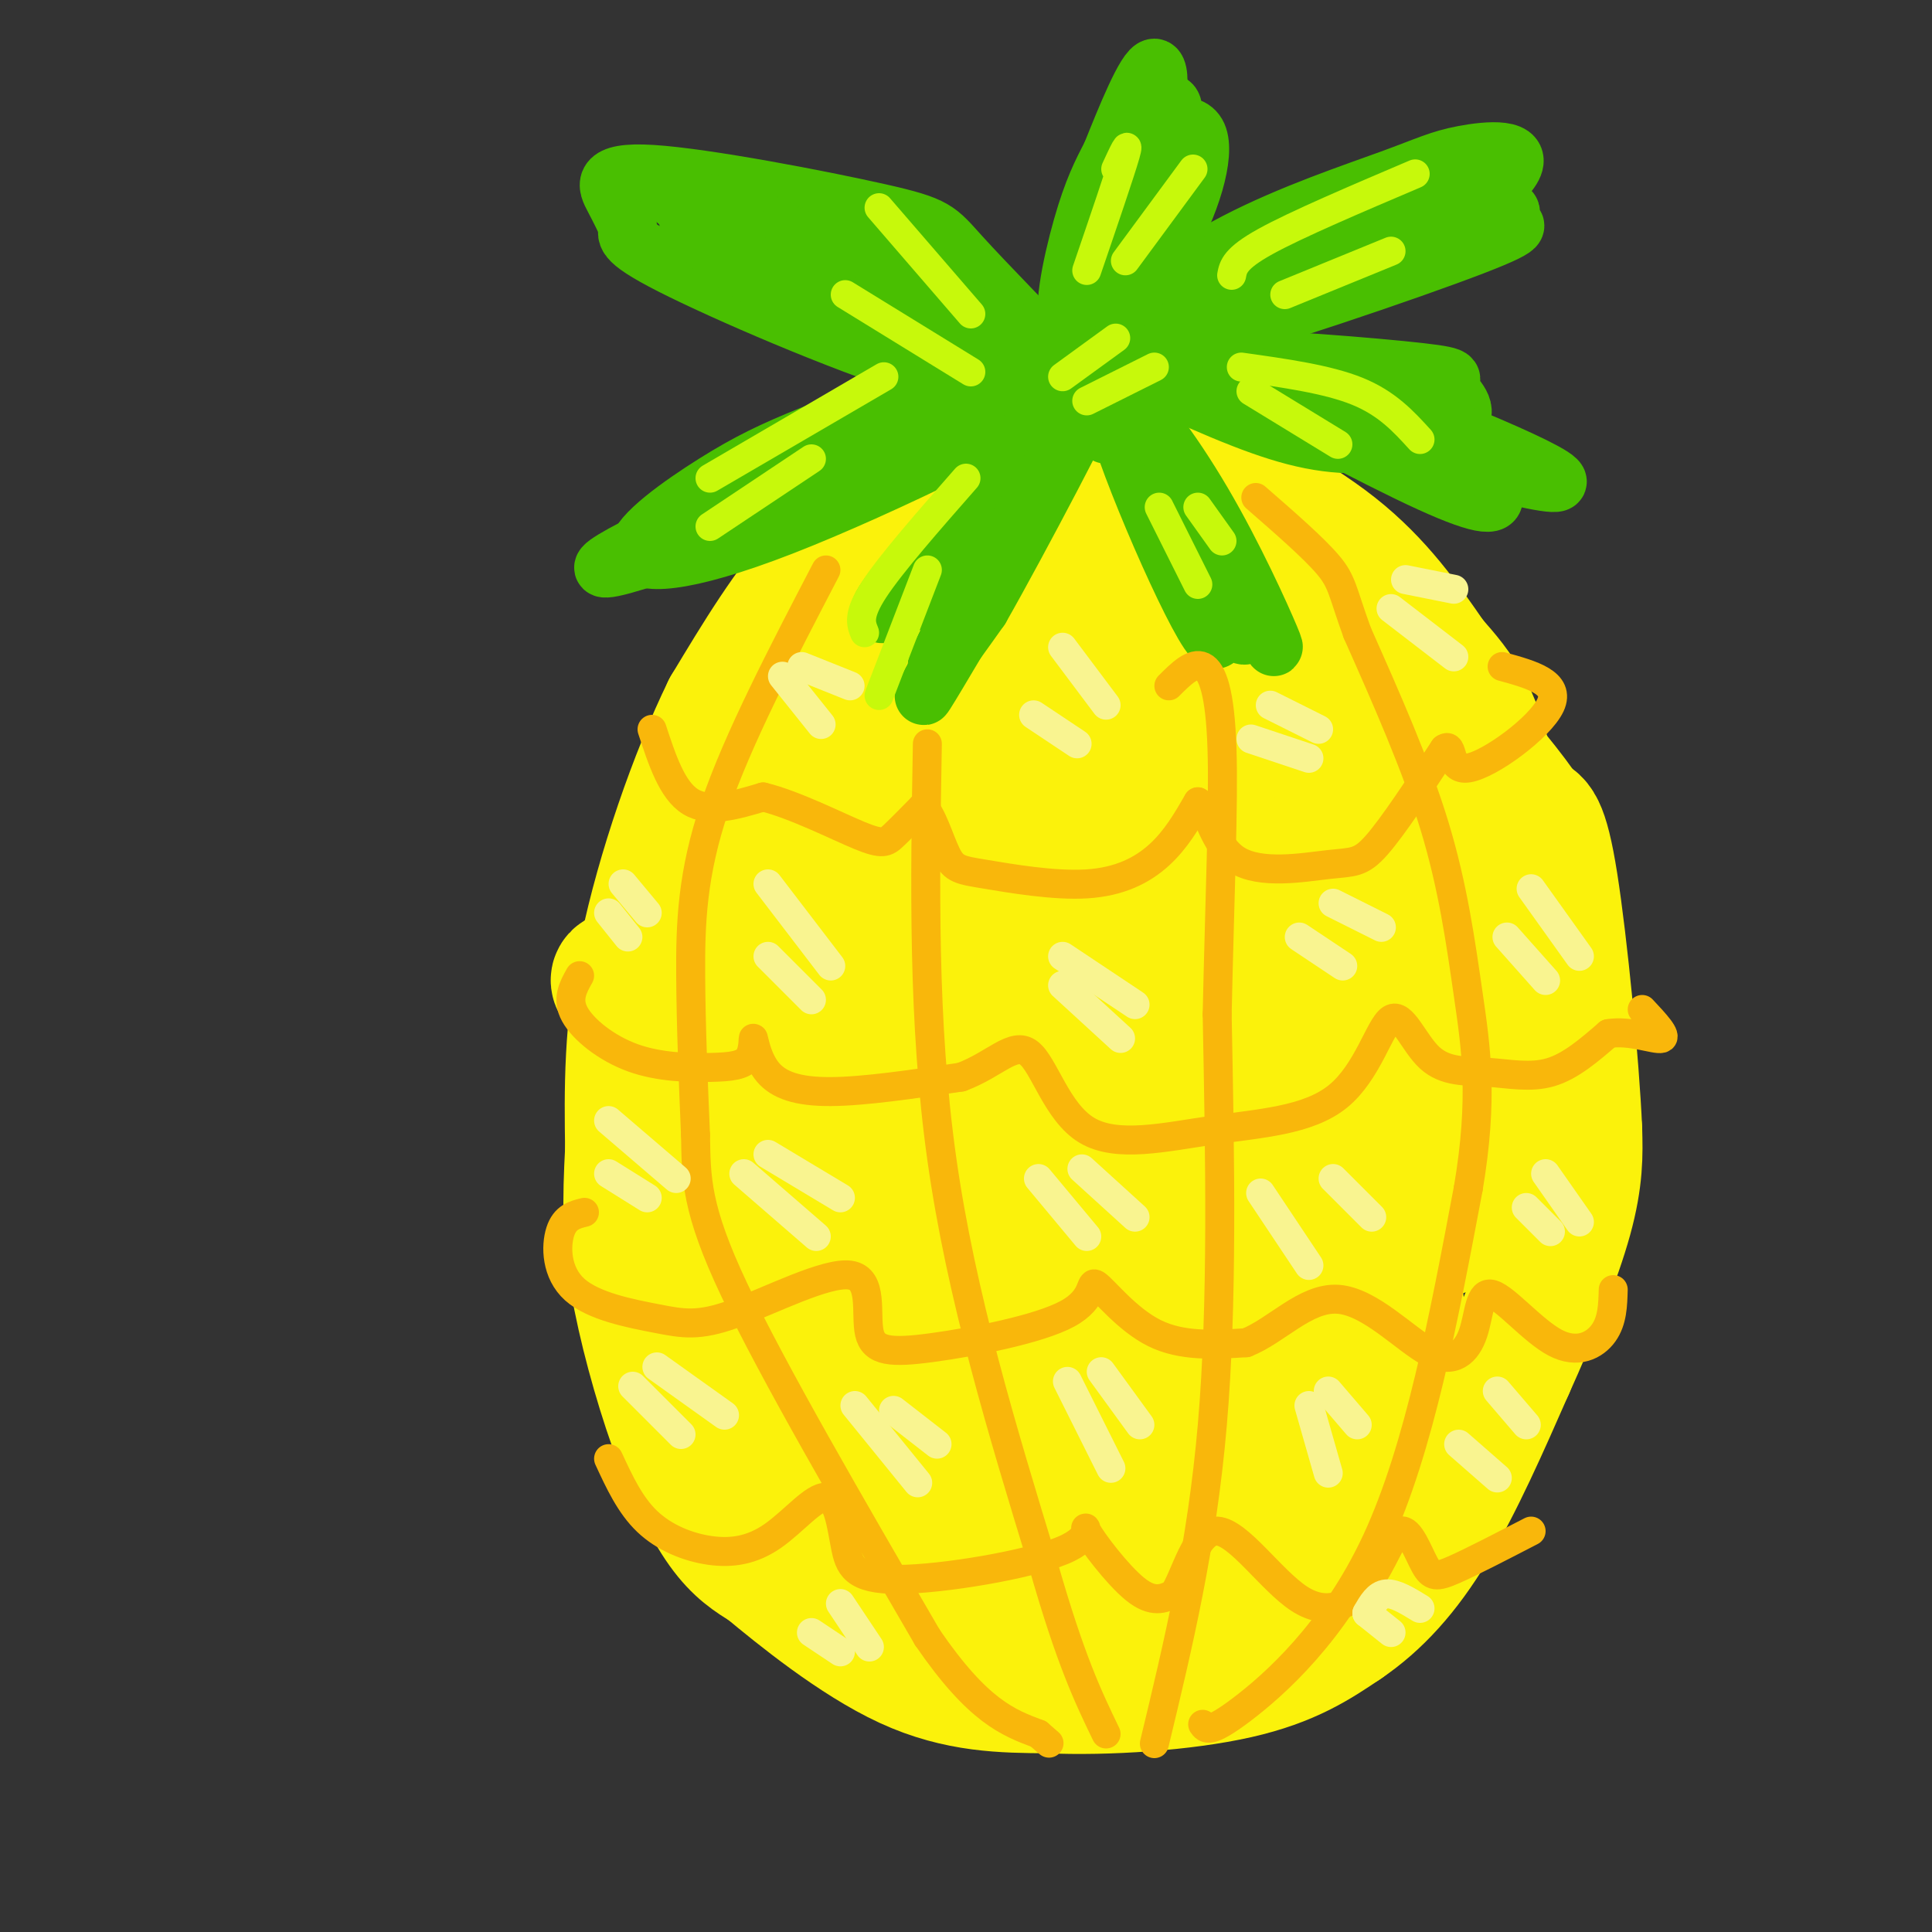 <svg viewBox='0 0 400 400' version='1.1' xmlns='http://www.w3.org/2000/svg' xmlns:xlink='http://www.w3.org/1999/xlink'><rect x="0" y="0" width="400" height="400" fill="#333333" stroke="none"/><g fill='none' stroke='rgb(251,242,11)' stroke-width='28' stroke-linecap='round' stroke-linejoin='round'><path d='M154,165c5.689,-16.089 11.378,-32.178 16,-42c4.622,-9.822 8.178,-13.378 14,-17c5.822,-3.622 13.911,-7.311 22,-11'/><path d='M206,95c7.710,-2.199 15.984,-2.198 22,-2c6.016,0.198 9.774,0.592 18,4c8.226,3.408 20.922,9.831 30,17c9.078,7.169 14.539,15.085 20,23'/><path d='M296,137c5.689,6.467 9.911,11.133 13,29c3.089,17.867 5.044,48.933 7,80'/><path d='M194,101c-7.917,4.667 -15.833,9.333 -23,17c-7.167,7.667 -13.583,18.333 -20,29'/><path d='M151,147c-6.756,13.800 -13.644,33.800 -17,50c-3.356,16.200 -3.178,28.600 -3,41'/><path d='M131,238c-0.592,10.949 -0.571,17.821 1,27c1.571,9.179 4.692,20.663 8,30c3.308,9.337 6.802,16.525 10,21c3.198,4.475 6.099,6.238 9,8'/><path d='M159,324c6.556,5.467 18.444,15.133 29,20c10.556,4.867 19.778,4.933 29,5'/><path d='M217,349c12.200,0.556 28.200,-0.556 39,-3c10.800,-2.444 16.400,-6.222 22,-10'/><path d='M278,336c6.711,-4.533 12.489,-10.867 18,-20c5.511,-9.133 10.756,-21.067 16,-33'/><path d='M312,283c5.067,-11.222 9.733,-22.778 12,-31c2.267,-8.222 2.133,-13.111 2,-18'/><path d='M326,234c-0.578,-13.556 -3.022,-38.444 -5,-51c-1.978,-12.556 -3.489,-12.778 -5,-13'/><path d='M316,170c-3.500,-5.500 -9.750,-12.750 -16,-20'/><path d='M219,146c-4.926,2.458 -9.852,4.916 -14,7c-4.148,2.084 -7.518,3.793 -9,0c-1.482,-3.793 -1.074,-13.089 2,-20c3.074,-6.911 8.816,-11.437 18,-14c9.184,-2.563 21.812,-3.161 28,-3c6.188,0.161 5.937,1.083 5,5c-0.937,3.917 -2.560,10.828 -5,16c-2.440,5.172 -5.699,8.604 -13,13c-7.301,4.396 -18.646,9.756 -24,12c-5.354,2.244 -4.719,1.371 -6,-1c-1.281,-2.371 -4.478,-6.241 -7,-10c-2.522,-3.759 -4.369,-7.408 -5,-11c-0.631,-3.592 -0.047,-7.127 1,-10c1.047,-2.873 2.556,-5.083 8,-8c5.444,-2.917 14.824,-6.540 25,-7c10.176,-0.460 21.149,2.244 26,5c4.851,2.756 3.579,5.564 3,9c-0.579,3.436 -0.464,7.498 -4,13c-3.536,5.502 -10.721,12.443 -18,17c-7.279,4.557 -14.651,6.731 -23,4c-8.349,-2.731 -17.674,-10.365 -27,-18'/><path d='M180,145c-4.714,-3.251 -3.000,-2.377 -1,-4c2.000,-1.623 4.285,-5.742 8,-9c3.715,-3.258 8.861,-5.655 19,-7c10.139,-1.345 25.273,-1.640 34,-1c8.727,0.640 11.047,2.214 13,5c1.953,2.786 3.540,6.785 4,11c0.460,4.215 -0.205,8.647 -2,13c-1.795,4.353 -4.720,8.627 -10,14c-5.280,5.373 -12.916,11.846 -18,15c-5.084,3.154 -7.617,2.989 -10,3c-2.383,0.011 -4.616,0.196 -9,-3c-4.384,-3.196 -10.920,-9.775 -13,-16c-2.080,-6.225 0.295,-12.096 2,-16c1.705,-3.904 2.741,-5.841 13,-8c10.259,-2.159 29.741,-4.541 42,-3c12.259,1.541 17.295,7.003 20,12c2.705,4.997 3.079,9.527 3,14c-0.079,4.473 -0.611,8.889 -6,16c-5.389,7.111 -15.634,16.916 -22,22c-6.366,5.084 -8.853,5.446 -14,2c-5.147,-3.446 -12.956,-10.699 -17,-16c-4.044,-5.301 -4.324,-8.651 -5,-12c-0.676,-3.349 -1.747,-6.696 2,-10c3.747,-3.304 12.314,-6.566 20,-8c7.686,-1.434 14.492,-1.040 21,0c6.508,1.040 12.716,2.726 17,7c4.284,4.274 6.642,11.137 9,18'/><path d='M280,184c1.388,5.570 0.357,10.496 -1,15c-1.357,4.504 -3.042,8.586 -6,12c-2.958,3.414 -7.190,6.160 -10,7c-2.810,0.840 -4.200,-0.225 -9,-4c-4.800,-3.775 -13.012,-10.260 -17,-21c-3.988,-10.740 -3.754,-25.734 -5,-34c-1.246,-8.266 -3.973,-9.803 6,-9c9.973,0.803 32.645,3.946 42,6c9.355,2.054 5.391,3.019 5,6c-0.391,2.981 2.789,7.977 4,15c1.211,7.023 0.452,16.073 0,29c-0.452,12.927 -0.599,29.731 -6,29c-5.401,-0.731 -16.057,-18.996 -22,-30c-5.943,-11.004 -7.172,-14.746 -8,-22c-0.828,-7.254 -1.255,-18.018 0,-22c1.255,-3.982 4.192,-1.181 8,1c3.808,2.181 8.487,3.741 14,11c5.513,7.259 11.861,20.217 16,34c4.139,13.783 6.070,28.392 8,43'/><path d='M299,250c0.961,7.328 -0.635,4.149 -6,0c-5.365,-4.149 -14.497,-9.269 -21,-15c-6.503,-5.731 -10.376,-12.072 -14,-18c-3.624,-5.928 -7.000,-11.441 -9,-21c-2.000,-9.559 -2.625,-23.163 -1,-33c1.625,-9.837 5.498,-15.908 9,-19c3.502,-3.092 6.632,-3.207 17,15c10.368,18.207 27.975,54.736 27,56c-0.975,1.264 -20.532,-32.737 -30,-53c-9.468,-20.263 -8.848,-26.790 -8,-29c0.848,-2.210 1.924,-0.105 3,2'/><path d='M266,135c2.648,1.191 7.767,3.168 13,12c5.233,8.832 10.579,24.518 12,32c1.421,7.482 -1.084,6.761 -5,5c-3.916,-1.761 -9.241,-4.561 -11,-7c-1.759,-2.439 0.050,-4.518 2,-2c1.950,2.518 4.041,9.634 6,12c1.959,2.366 3.786,-0.017 3,15c-0.786,15.017 -4.185,47.435 -8,51c-3.815,3.565 -8.047,-21.721 -9,-34c-0.953,-12.279 1.373,-11.549 3,-12c1.627,-0.451 2.553,-2.083 4,0c1.447,2.083 3.413,7.881 4,13c0.587,5.119 -0.207,9.560 -1,14'/><path d='M279,234c-3.855,11.160 -12.994,32.060 -16,37c-3.006,4.940 0.119,-6.079 3,-13c2.881,-6.921 5.517,-9.745 11,-16c5.483,-6.255 13.813,-15.942 18,-16c4.187,-0.058 4.231,9.514 -2,25c-6.231,15.486 -18.736,36.885 -25,46c-6.264,9.115 -6.286,5.944 -7,3c-0.714,-2.944 -2.118,-5.663 -2,-10c0.118,-4.337 1.759,-10.292 4,-15c2.241,-4.708 5.083,-8.168 9,-12c3.917,-3.832 8.910,-8.037 12,-7c3.090,1.037 4.276,7.314 5,13c0.724,5.686 0.985,10.781 0,16c-0.985,5.219 -3.217,10.561 -5,15c-1.783,4.439 -3.117,7.973 -6,12c-2.883,4.027 -7.315,8.546 -12,9c-4.685,0.454 -9.624,-3.156 -12,-7c-2.376,-3.844 -2.188,-7.922 -2,-12'/><path d='M252,302c0.910,-5.795 4.186,-14.282 11,-20c6.814,-5.718 17.166,-8.668 22,-9c4.834,-0.332 4.151,1.952 5,6c0.849,4.048 3.232,9.859 1,17c-2.232,7.141 -9.078,15.613 -16,21c-6.922,5.387 -13.919,7.689 -20,9c-6.081,1.311 -11.246,1.630 -16,-2c-4.754,-3.630 -9.097,-11.208 -11,-16c-1.903,-4.792 -1.364,-6.797 3,-13c4.364,-6.203 12.554,-16.605 19,-22c6.446,-5.395 11.146,-5.785 15,-6c3.854,-0.215 6.860,-0.256 9,1c2.140,1.256 3.412,3.809 2,11c-1.412,7.191 -5.509,19.021 -11,27c-5.491,7.979 -12.377,12.106 -16,15c-3.623,2.894 -3.985,4.555 -9,3c-5.015,-1.555 -14.683,-6.327 -19,-10c-4.317,-3.673 -3.282,-6.247 -4,-9c-0.718,-2.753 -3.189,-5.686 1,-12c4.189,-6.314 15.037,-16.010 21,-21c5.963,-4.990 7.042,-5.276 9,-3c1.958,2.276 4.796,7.113 6,12c1.204,4.887 0.772,9.825 -1,14c-1.772,4.175 -4.886,7.588 -8,11'/><path d='M245,306c-2.653,3.273 -5.287,5.957 -9,8c-3.713,2.043 -8.506,3.446 -15,3c-6.494,-0.446 -14.687,-2.742 -21,-7c-6.313,-4.258 -10.744,-10.479 -13,-15c-2.256,-4.521 -2.336,-7.341 4,-10c6.336,-2.659 19.090,-5.155 26,-6c6.910,-0.845 7.977,-0.038 10,4c2.023,4.038 5.001,11.307 6,16c0.999,4.693 0.020,6.810 -1,10c-1.020,3.190 -2.082,7.453 -8,9c-5.918,1.547 -16.691,0.380 -26,-4c-9.309,-4.380 -17.152,-11.972 -22,-16c-4.848,-4.028 -6.700,-4.492 2,-6c8.700,-1.508 27.954,-4.059 38,-4c10.046,0.059 10.886,2.727 13,7c2.114,4.273 5.503,10.150 7,15c1.497,4.850 1.102,8.671 -4,11c-5.102,2.329 -14.912,3.165 -23,2c-8.088,-1.165 -14.454,-4.333 -21,-9c-6.546,-4.667 -13.273,-10.834 -20,-17'/><path d='M168,297c-4.309,-4.089 -5.081,-5.810 0,-8c5.081,-2.190 16.014,-4.848 25,-6c8.986,-1.152 16.025,-0.800 21,1c4.975,1.800 7.887,5.046 10,8c2.113,2.954 3.428,5.615 4,10c0.572,4.385 0.401,10.494 -3,14c-3.401,3.506 -10.033,4.408 -14,5c-3.967,0.592 -5.268,0.874 -14,-4c-8.732,-4.874 -24.894,-14.905 -33,-21c-8.106,-6.095 -8.154,-8.253 -9,-10c-0.846,-1.747 -2.490,-3.082 1,-7c3.490,-3.918 12.112,-10.419 19,-14c6.888,-3.581 12.040,-4.240 16,-4c3.960,0.240 6.728,1.380 9,3c2.272,1.620 4.047,3.719 3,9c-1.047,5.281 -4.916,13.744 -8,18c-3.084,4.256 -5.381,4.305 -11,1c-5.619,-3.305 -14.558,-9.963 -20,-14c-5.442,-4.037 -7.385,-5.454 -9,-10c-1.615,-4.546 -2.902,-12.221 -4,-17c-1.098,-4.779 -2.006,-6.662 3,-10c5.006,-3.338 15.925,-8.129 22,-11c6.075,-2.871 7.307,-3.820 9,-2c1.693,1.820 3.846,6.410 6,11'/><path d='M191,239c0.766,6.191 -0.320,16.168 -2,22c-1.680,5.832 -3.954,7.518 -8,5c-4.046,-2.518 -9.863,-9.239 -14,-19c-4.137,-9.761 -6.593,-22.563 -6,-33c0.593,-10.437 4.235,-18.508 7,-23c2.765,-4.492 4.652,-5.405 7,-6c2.348,-0.595 5.157,-0.871 8,0c2.843,0.871 5.719,2.889 8,8c2.281,5.111 3.966,13.315 4,19c0.034,5.685 -1.583,8.851 -4,14c-2.417,5.149 -5.634,12.280 -10,14c-4.366,1.720 -9.880,-1.972 -15,-10c-5.120,-8.028 -9.848,-20.392 -12,-28c-2.152,-7.608 -1.730,-10.462 0,-16c1.730,-5.538 4.769,-13.762 12,-19c7.231,-5.238 18.654,-7.489 25,-8c6.346,-0.511 7.615,0.718 9,6c1.385,5.282 2.885,14.617 3,21c0.115,6.383 -1.155,9.814 -6,17c-4.845,7.186 -13.266,18.127 -17,23c-3.734,4.873 -2.781,3.678 -4,2c-1.219,-1.678 -4.609,-3.839 -8,-6'/><path d='M168,222c-2.767,-7.182 -5.683,-22.137 -6,-32c-0.317,-9.863 1.965,-14.632 5,-20c3.035,-5.368 6.822,-11.333 11,-16c4.178,-4.667 8.745,-8.035 16,-8c7.255,0.035 17.197,3.473 23,8c5.803,4.527 7.466,10.142 9,15c1.534,4.858 2.940,8.959 1,18c-1.940,9.041 -7.225,23.022 -11,31c-3.775,7.978 -6.041,9.954 -9,14c-2.959,4.046 -6.611,10.161 -11,7c-4.389,-3.161 -9.514,-15.600 -12,-25c-2.486,-9.400 -2.332,-15.763 -1,-21c1.332,-5.237 3.842,-9.348 8,-13c4.158,-3.652 9.965,-6.843 16,-9c6.035,-2.157 12.296,-3.278 20,-1c7.704,2.278 16.849,7.955 21,13c4.151,5.045 3.309,9.457 2,15c-1.309,5.543 -3.084,12.215 -6,18c-2.916,5.785 -6.972,10.682 -12,16c-5.028,5.318 -11.030,11.057 -17,11c-5.970,-0.057 -11.910,-5.909 -15,-10c-3.090,-4.091 -3.329,-6.422 -4,-9c-0.671,-2.578 -1.774,-5.404 1,-10c2.774,-4.596 9.424,-10.964 16,-15c6.576,-4.036 13.078,-5.740 20,-7c6.922,-1.260 14.263,-2.074 19,-1c4.737,1.074 6.868,4.037 9,7'/><path d='M261,198c2.771,2.117 5.197,3.911 1,12c-4.197,8.089 -15.018,22.475 -24,30c-8.982,7.525 -16.125,8.190 -21,7c-4.875,-1.190 -7.482,-4.235 -8,-7c-0.518,-2.765 1.053,-5.248 5,-9c3.947,-3.752 10.271,-8.772 17,-13c6.729,-4.228 13.863,-7.665 21,-9c7.137,-1.335 14.278,-0.568 18,1c3.722,1.568 4.025,3.936 0,12c-4.025,8.064 -12.380,21.823 -20,30c-7.620,8.177 -14.506,10.771 -18,13c-3.494,2.229 -3.595,4.093 -7,1c-3.405,-3.093 -10.115,-11.143 -14,-16c-3.885,-4.857 -4.946,-6.522 -4,-11c0.946,-4.478 3.899,-11.770 7,-16c3.101,-4.230 6.350,-5.398 17,-8c10.650,-2.602 28.702,-6.638 37,-5c8.298,1.638 6.843,8.949 5,15c-1.843,6.051 -4.075,10.843 -8,16c-3.925,5.157 -9.543,10.680 -14,15c-4.457,4.320 -7.751,7.436 -16,10c-8.249,2.564 -21.452,4.575 -31,3c-9.548,-1.575 -15.442,-6.736 -20,-11c-4.558,-4.264 -7.779,-7.632 -11,-11'/><path d='M173,247c-3.150,-3.013 -5.523,-5.045 -6,-11c-0.477,-5.955 0.944,-15.833 5,-22c4.056,-6.167 10.749,-8.622 20,-10c9.251,-1.378 21.060,-1.677 26,-1c4.940,0.677 3.013,2.330 2,6c-1.013,3.670 -1.110,9.356 -7,13c-5.890,3.644 -17.572,5.246 -25,6c-7.428,0.754 -10.603,0.661 -21,-4c-10.397,-4.661 -28.015,-13.890 -35,-18c-6.985,-4.110 -3.336,-3.101 0,-5c3.336,-1.899 6.360,-6.706 15,-9c8.640,-2.294 22.898,-2.074 29,-1c6.102,1.074 4.049,3.001 2,9c-2.049,5.999 -4.093,16.069 -6,21c-1.907,4.931 -3.676,4.724 -8,3c-4.324,-1.724 -11.203,-4.964 -15,-8c-3.797,-3.036 -4.514,-5.867 -3,-8c1.514,-2.133 5.257,-3.566 9,-5'/></g>
<g fill='none' stroke='rgb(73,191,1)' stroke-width='12' stroke-linecap='round' stroke-linejoin='round'><path d='M224,79c-9.997,-10.242 -19.994,-20.485 -25,-26c-5.006,-5.515 -5.022,-6.303 -17,-9c-11.978,-2.697 -35.917,-7.303 -47,-8c-11.083,-0.697 -9.309,2.515 -8,5c1.309,2.485 2.155,4.242 3,6'/><path d='M130,47c-0.125,1.555 -1.937,2.443 9,8c10.937,5.557 34.624,15.785 51,21c16.376,5.215 25.441,5.419 30,5c4.559,-0.419 4.612,-1.459 -5,-5c-9.612,-3.541 -28.889,-9.583 -40,-15c-11.111,-5.417 -14.055,-10.208 -17,-15'/><path d='M158,46c13.159,5.499 54.556,26.747 59,29c4.444,2.253 -28.067,-14.489 -47,-22c-18.933,-7.511 -24.290,-5.791 -22,-5c2.290,0.791 12.226,0.655 24,4c11.774,3.345 25.387,10.173 39,17'/><path d='M211,69c-7.578,-3.267 -46.022,-19.933 -62,-26c-15.978,-6.067 -9.489,-1.533 -3,3'/><path d='M153,47c-6.178,-1.511 -12.356,-3.022 -10,0c2.356,3.022 13.244,10.578 20,14c6.756,3.422 9.378,2.711 12,2'/><path d='M207,81c-3.000,-0.823 -5.999,-1.646 -13,0c-7.001,1.646 -18.002,5.760 -26,9c-7.998,3.240 -12.991,5.606 -20,10c-7.009,4.394 -16.033,10.817 -16,14c0.033,3.183 9.124,3.126 30,-5c20.876,-8.126 53.536,-24.322 55,-27c1.464,-2.678 -28.268,8.161 -58,19'/><path d='M159,101c-20.758,8.349 -43.652,19.722 -30,16c13.652,-3.722 63.852,-22.539 82,-30c18.148,-7.461 4.246,-3.567 -3,-2c-7.246,1.567 -7.835,0.806 -22,7c-14.165,6.194 -41.904,19.341 -48,22c-6.096,2.659 9.452,-5.171 25,-13'/><path d='M214,88c4.331,-4.671 8.661,-9.342 3,-3c-5.661,6.342 -21.314,23.697 -29,33c-7.686,9.303 -7.405,10.554 -2,8c5.405,-2.554 15.933,-8.911 25,-20c9.067,-11.089 16.672,-26.909 12,-20c-4.672,6.909 -21.621,36.545 -27,47c-5.379,10.455 0.810,1.727 7,-7'/><path d='M203,126c7.881,-13.786 24.083,-44.750 22,-42c-2.083,2.750 -22.452,39.214 -30,53c-7.548,13.786 -2.274,4.893 3,-4'/><path d='M229,90c4.310,-0.866 8.619,-1.731 14,10c5.381,11.731 11.832,36.059 8,32c-3.832,-4.059 -17.948,-36.507 -20,-46c-2.052,-9.493 7.961,3.967 15,16c7.039,12.033 11.103,22.638 12,27c0.897,4.362 -1.374,2.482 -4,0c-2.626,-2.482 -5.607,-5.566 -9,-13c-3.393,-7.434 -7.196,-19.217 -11,-31'/><path d='M234,85c0.833,-2.202 8.417,7.792 15,19c6.583,11.208 12.167,23.631 14,28c1.833,4.369 -0.083,0.685 -2,-3'/><path d='M235,77c1.488,-1.561 2.976,-3.122 15,-3c12.024,0.122 34.583,1.926 44,3c9.417,1.074 5.693,1.417 6,3c0.307,1.583 4.647,4.408 2,7c-2.647,2.592 -12.280,4.953 -21,5c-8.720,0.047 -16.525,-2.221 -28,-7c-11.475,-4.779 -26.619,-12.071 -20,-12c6.619,0.071 35.001,7.503 52,14c16.999,6.497 22.615,12.057 24,15c1.385,2.943 -1.461,3.269 -13,-2c-11.539,-5.269 -31.769,-16.135 -52,-27'/><path d='M244,73c-5.152,-4.349 7.970,-1.722 30,6c22.030,7.722 52.970,20.541 48,21c-4.970,0.459 -45.848,-11.440 -63,-17c-17.152,-5.560 -10.576,-4.780 -4,-4'/><path d='M235,72c-0.248,-1.283 -0.496,-2.567 2,-5c2.496,-2.433 7.736,-6.016 16,-10c8.264,-3.984 19.550,-8.370 31,-11c11.450,-2.630 23.062,-3.505 27,-3c3.938,0.505 0.202,2.388 1,3c0.798,0.612 6.129,-0.048 -7,5c-13.129,5.048 -44.719,15.802 -61,20c-16.281,4.198 -17.253,1.839 -13,-3c4.253,-4.839 13.731,-12.160 25,-18c11.269,-5.840 24.328,-10.200 32,-13c7.672,-2.800 9.957,-4.042 15,-5c5.043,-0.958 12.844,-1.634 10,3c-2.844,4.634 -16.334,14.576 -25,20c-8.666,5.424 -12.508,6.330 -21,9c-8.492,2.670 -21.632,7.103 -28,9c-6.368,1.897 -5.962,1.256 -6,0c-0.038,-1.256 -0.519,-3.128 -1,-5'/><path d='M232,68c-0.167,-0.833 -0.083,-0.417 0,0'/><path d='M227,69c-1.189,-5.002 -2.377,-10.003 -1,-17c1.377,-6.997 5.320,-15.989 7,-20c1.680,-4.011 1.098,-3.040 4,-4c2.902,-0.960 9.289,-3.850 11,0c1.711,3.850 -1.255,14.439 -7,24c-5.745,9.561 -14.270,18.095 -18,20c-3.730,1.905 -2.664,-2.819 -2,-8c0.664,-5.181 0.927,-10.818 4,-18c3.073,-7.182 8.956,-15.907 12,-20c3.044,-4.093 3.250,-3.553 4,-4c0.750,-0.447 2.043,-1.882 2,2c-0.043,3.882 -1.424,13.082 -6,23c-4.576,9.918 -12.347,20.555 -15,20c-2.653,-0.555 -0.186,-12.301 2,-20c2.186,-7.699 4.093,-11.349 6,-15'/><path d='M230,32c2.922,-7.293 7.226,-18.027 9,-18c1.774,0.027 1.016,10.815 -4,24c-5.016,13.185 -14.290,28.767 -18,34c-3.710,5.233 -1.855,0.116 0,-5'/></g>
<g fill='none' stroke='rgb(199,249,11)' stroke-width='6' stroke-linecap='round' stroke-linejoin='round'><path d='M200,99c-7.750,8.833 -15.500,17.667 -19,23c-3.500,5.333 -2.750,7.167 -2,9'/><path d='M192,118c0.000,0.000 -10.000,26.000 -10,26'/><path d='M183,78c0.000,0.000 -36.000,21.000 -36,21'/><path d='M168,95c0.000,0.000 -21.000,14.000 -21,14'/><path d='M175,61c0.000,0.000 26.000,16.000 26,16'/><path d='M182,43c0.000,0.000 19.000,22.000 19,22'/><path d='M231,35c1.500,-3.250 3.000,-6.500 2,-3c-1.000,3.500 -4.500,13.750 -8,24'/><path d='M247,35c0.000,0.000 -14.000,19.000 -14,19'/><path d='M255,57c0.333,-1.750 0.667,-3.500 7,-7c6.333,-3.500 18.667,-8.750 31,-14'/><path d='M266,61c0.000,0.000 22.000,-9.000 22,-9'/><path d='M257,76c8.917,1.250 17.833,2.500 24,5c6.167,2.500 9.583,6.250 13,10'/><path d='M259,81c0.000,0.000 18.000,11.000 18,11'/><path d='M240,105c0.000,0.000 8.000,16.000 8,16'/><path d='M248,105c0.000,0.000 5.000,7.000 5,7'/><path d='M220,78c0.000,0.000 11.000,-8.000 11,-8'/><path d='M225,83c0.000,0.000 14.000,-7.000 14,-7'/></g>
<g fill='none' stroke='rgb(249,183,11)' stroke-width='6' stroke-linecap='round' stroke-linejoin='round'><path d='M171,118c-9.133,17.533 -18.267,35.067 -23,49c-4.733,13.933 -5.067,24.267 -5,35c0.067,10.733 0.533,21.867 1,33'/><path d='M144,235c0.156,9.044 0.044,15.156 8,32c7.956,16.844 23.978,44.422 40,72'/><path d='M192,339c10.500,15.333 16.750,17.667 23,20'/><path d='M215,359c3.833,3.333 1.917,1.667 0,0'/><path d='M249,357c0.689,1.000 1.378,2.000 8,-3c6.622,-5.000 19.178,-16.000 28,-35c8.822,-19.000 13.911,-46.000 19,-73'/><path d='M304,246c3.167,-18.738 1.583,-29.083 0,-40c-1.583,-10.917 -3.167,-22.405 -7,-35c-3.833,-12.595 -9.917,-26.298 -16,-40'/><path d='M281,131c-3.156,-8.711 -3.044,-10.489 -6,-14c-2.956,-3.511 -8.978,-8.756 -15,-14'/><path d='M192,154c-0.500,28.833 -1.000,57.667 3,86c4.000,28.333 12.500,56.167 21,84'/><path d='M216,324c5.667,19.833 9.333,27.417 13,35'/><path d='M239,361c4.917,-20.417 9.833,-40.833 12,-66c2.167,-25.167 1.583,-55.083 1,-85'/><path d='M252,210c0.536,-24.536 1.375,-43.375 1,-55c-0.375,-11.625 -1.964,-16.036 -4,-17c-2.036,-0.964 -4.518,1.518 -7,4'/><path d='M135,151c2.083,6.333 4.167,12.667 8,15c3.833,2.333 9.417,0.667 15,-1'/><path d='M158,165c6.500,1.583 15.250,6.042 20,8c4.750,1.958 5.500,1.417 7,0c1.500,-1.417 3.750,-3.708 6,-6'/><path d='M191,167c1.859,1.143 3.506,7.000 5,10c1.494,3.000 2.833,3.144 8,4c5.167,0.856 14.160,2.423 21,2c6.840,-0.423 11.526,-2.835 15,-6c3.474,-3.165 5.737,-7.082 8,-11'/><path d='M248,166c2.013,0.955 3.045,8.844 8,12c4.955,3.156 13.834,1.581 19,1c5.166,-0.581 6.619,-0.166 10,-4c3.381,-3.834 8.691,-11.917 14,-20'/><path d='M299,155c2.167,-1.512 0.583,4.708 5,4c4.417,-0.708 14.833,-8.345 17,-13c2.167,-4.655 -3.917,-6.327 -10,-8'/><path d='M120,202c-1.360,2.427 -2.719,4.854 -1,8c1.719,3.146 6.517,7.012 12,9c5.483,1.988 11.651,2.097 16,2c4.349,-0.097 6.878,-0.402 8,-2c1.122,-1.598 0.837,-4.490 1,-4c0.163,0.490 0.775,4.363 3,7c2.225,2.637 6.064,4.039 13,4c6.936,-0.039 16.968,-1.520 27,-3'/><path d='M199,223c6.940,-2.558 10.791,-7.453 14,-5c3.209,2.453 5.777,12.255 12,16c6.223,3.745 16.101,1.433 26,0c9.899,-1.433 19.819,-1.986 26,-7c6.181,-5.014 8.623,-14.490 11,-16c2.377,-1.510 4.689,4.946 8,8c3.311,3.054 7.622,2.707 12,3c4.378,0.293 8.822,1.227 13,0c4.178,-1.227 8.089,-4.613 12,-8'/><path d='M333,214c4.489,-0.756 9.711,1.356 11,1c1.289,-0.356 -1.356,-3.178 -4,-6'/><path d='M121,251c-2.016,0.498 -4.033,0.996 -5,4c-0.967,3.004 -0.885,8.514 3,12c3.885,3.486 11.574,4.949 17,6c5.426,1.051 8.588,1.689 16,-1c7.412,-2.689 19.074,-8.707 24,-8c4.926,0.707 3.116,8.138 4,12c0.884,3.862 4.464,4.157 13,3c8.536,-1.157 22.030,-3.764 28,-7c5.970,-3.236 4.415,-7.102 6,-6c1.585,1.102 6.310,7.172 12,10c5.690,2.828 12.345,2.414 19,2'/><path d='M258,278c6.231,-2.415 12.308,-9.453 19,-9c6.692,0.453 14.000,8.397 19,11c5.000,2.603 7.693,-0.134 9,-4c1.307,-3.866 1.226,-8.861 4,-8c2.774,0.861 8.401,7.578 13,10c4.599,2.422 8.171,0.549 10,-2c1.829,-2.549 1.914,-5.775 2,-9'/><path d='M126,302c2.222,4.806 4.443,9.612 8,13c3.557,3.388 8.449,5.358 13,6c4.551,0.642 8.759,-0.043 13,-3c4.241,-2.957 8.514,-8.185 11,-8c2.486,0.185 3.184,5.781 4,10c0.816,4.219 1.749,7.059 11,7c9.251,-0.059 26.820,-3.016 34,-6c7.180,-2.984 3.972,-5.996 5,-4c1.028,1.996 6.294,8.999 10,12c3.706,3.001 5.853,2.001 8,1'/><path d='M243,330c2.446,-3.633 4.563,-13.215 9,-13c4.437,0.215 11.196,10.228 17,14c5.804,3.772 10.655,1.304 14,-3c3.345,-4.304 5.185,-10.442 7,-11c1.815,-0.558 3.604,4.465 5,7c1.396,2.535 2.399,2.581 6,1c3.601,-1.581 9.801,-4.791 16,-8'/></g>
<g fill='none' stroke='rgb(249,244,144)' stroke-width='6' stroke-linecap='round' stroke-linejoin='round'><path d='M126,189c0.000,0.000 4.000,5.000 4,5'/><path d='M129,183c0.000,0.000 5.000,6.000 5,6'/><path d='M159,198c0.000,0.000 9.000,9.000 9,9'/><path d='M159,183c0.000,0.000 13.000,17.000 13,17'/><path d='M220,204c0.000,0.000 12.000,11.000 12,11'/><path d='M220,198c0.000,0.000 15.000,10.000 15,10'/><path d='M126,243c0.000,0.000 8.000,5.000 8,5'/><path d='M126,232c0.000,0.000 14.000,12.000 14,12'/><path d='M154,243c0.000,0.000 15.000,13.000 15,13'/><path d='M159,239c0.000,0.000 15.000,9.000 15,9'/><path d='M215,244c0.000,0.000 10.000,12.000 10,12'/><path d='M224,242c0.000,0.000 11.000,10.000 11,10'/><path d='M131,287c0.000,0.000 10.000,10.000 10,10'/><path d='M136,283c0.000,0.000 14.000,10.000 14,10'/><path d='M177,291c0.000,0.000 13.000,16.000 13,16'/><path d='M185,292c0.000,0.000 9.000,7.000 9,7'/><path d='M221,286c0.000,0.000 9.000,18.000 9,18'/><path d='M228,284c0.000,0.000 8.000,11.000 8,11'/><path d='M271,291c0.000,0.000 4.000,14.000 4,14'/><path d='M275,288c0.000,0.000 6.000,7.000 6,7'/><path d='M261,247c0.000,0.000 10.000,15.000 10,15'/><path d='M276,244c0.000,0.000 8.000,8.000 8,8'/><path d='M269,194c0.000,0.000 9.000,6.000 9,6'/><path d='M276,187c0.000,0.000 10.000,5.000 10,5'/><path d='M214,148c0.000,0.000 9.000,6.000 9,6'/><path d='M220,134c0.000,0.000 9.000,12.000 9,12'/><path d='M316,250c0.000,0.000 5.000,5.000 5,5'/><path d='M320,243c0.000,0.000 7.000,10.000 7,10'/><path d='M312,194c0.000,0.000 8.000,9.000 8,9'/><path d='M317,184c0.000,0.000 10.000,14.000 10,14'/><path d='M283,334c0.000,0.000 5.000,4.000 5,4'/><path d='M283,334c1.083,-1.917 2.167,-3.833 4,-4c1.833,-0.167 4.417,1.417 7,3'/><path d='M302,299c0.000,0.000 8.000,7.000 8,7'/><path d='M310,288c0.000,0.000 6.000,7.000 6,7'/><path d='M162,140c0.000,0.000 8.000,10.000 8,10'/><path d='M166,138c0.000,0.000 10.000,4.000 10,4'/><path d='M259,153c0.000,0.000 12.000,4.000 12,4'/><path d='M263,146c0.000,0.000 10.000,5.000 10,5'/><path d='M288,126c0.000,0.000 13.000,10.000 13,10'/><path d='M291,120c0.000,0.000 10.000,2.000 10,2'/><path d='M168,338c0.000,0.000 6.000,4.000 6,4'/><path d='M174,332c0.000,0.000 6.000,9.000 6,9'/></g>
</svg>